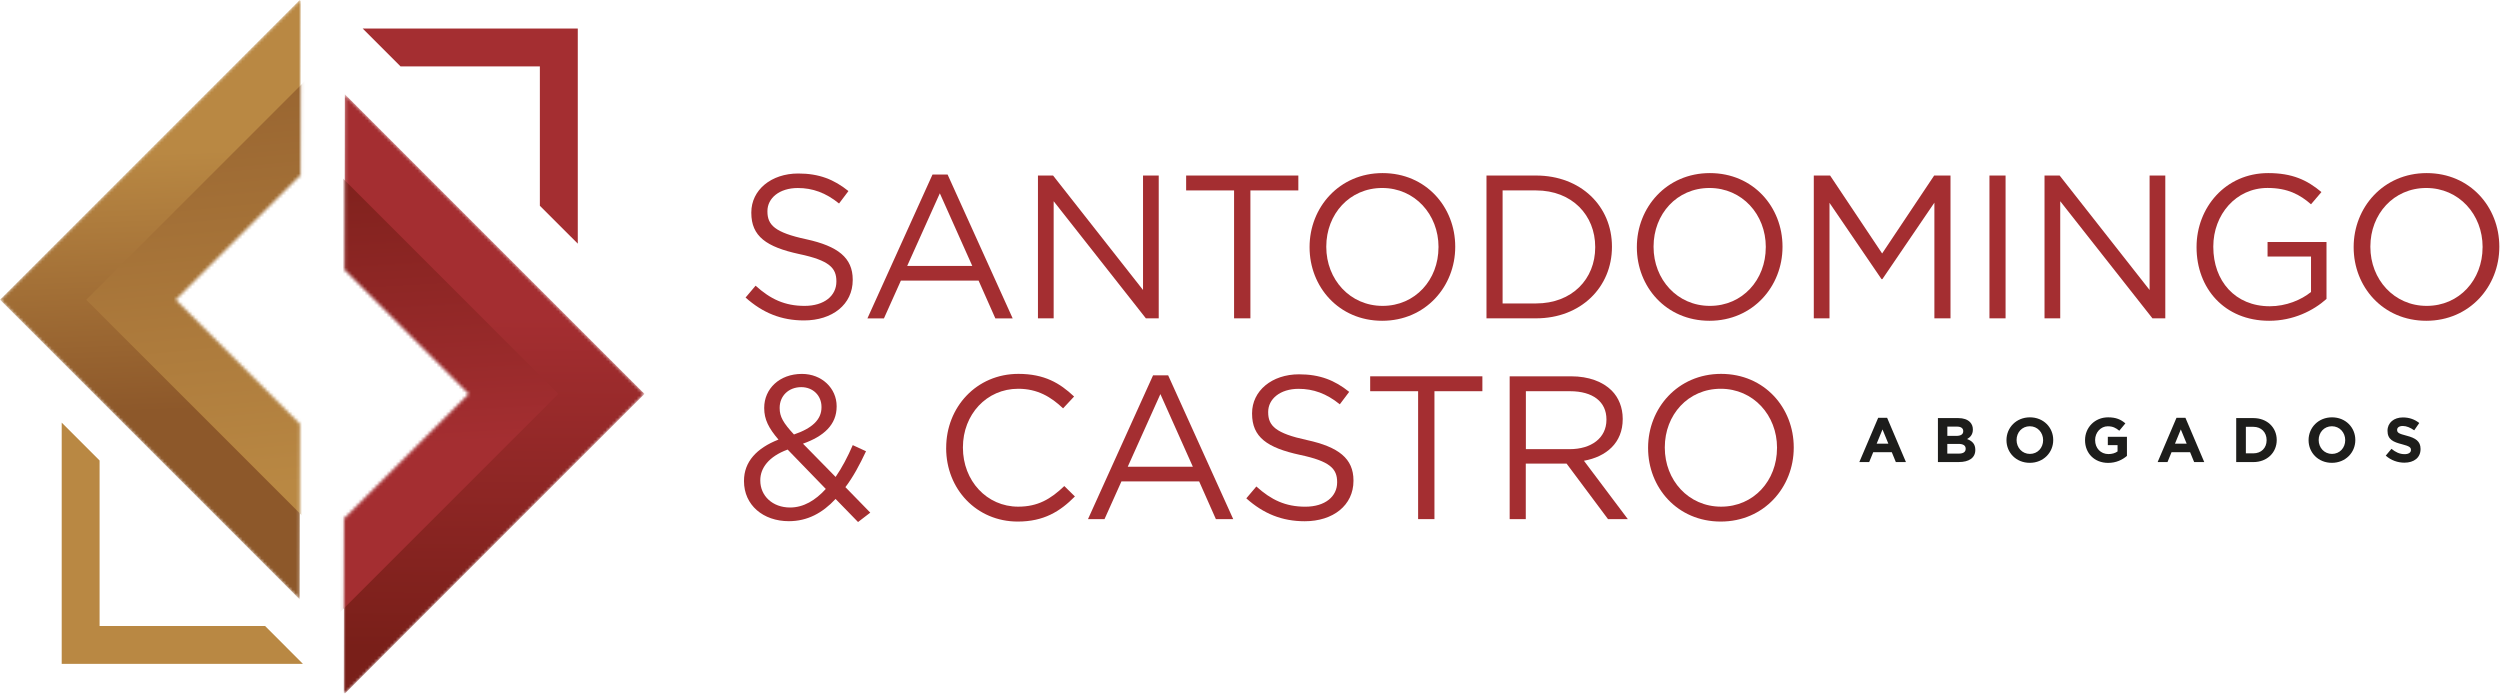 <svg xmlns="http://www.w3.org/2000/svg" width="799" height="222" viewBox="0 0 799 222" fill="none"><g clip-path="url(#clip0_836_208)"><path d="M600.27 133.52H603.12L609.14 147.68H605.91L604.62 144.53H598.68L597.39 147.68H594.24L600.27 133.52ZM603.52 141.8L601.65 137.24L599.78 141.8H603.52Z" fill="#1D1D1B"/><path d="M619.36 133.62H625.89C627.5 133.62 628.76 134.06 629.57 134.86C630.21 135.5 630.53 136.29 630.53 137.25V137.29C630.53 138.88 629.69 139.76 628.68 140.32C630.31 140.94 631.31 141.89 631.31 143.77V143.81C631.31 146.38 629.22 147.67 626.05 147.67H619.36V133.61V133.62ZM627.45 137.78C627.45 136.86 626.73 136.34 625.42 136.34H622.37V139.31H625.22C626.59 139.31 627.45 138.87 627.45 137.82V137.78ZM625.94 141.88H622.36V144.97H626.04C627.41 144.97 628.23 144.49 628.23 143.44V143.4C628.23 142.45 627.53 141.87 625.94 141.87V141.88Z" fill="#1D1D1B"/><path d="M641.27 140.69V140.65C641.27 136.65 644.42 133.38 648.76 133.38C653.1 133.38 656.21 136.61 656.21 140.61V140.65C656.21 144.65 653.06 147.92 648.72 147.92C644.38 147.92 641.27 144.69 641.27 140.69ZM652.98 140.69V140.65C652.98 138.24 651.21 136.23 648.72 136.23C646.23 136.23 644.5 138.2 644.5 140.61V140.65C644.5 143.06 646.27 145.07 648.76 145.07C651.25 145.07 652.98 143.1 652.98 140.69Z" fill="#1D1D1B"/><path d="M666.38 140.69V140.65C666.38 136.65 669.49 133.38 673.75 133.38C676.28 133.38 677.81 134.06 679.27 135.31L677.32 137.66C676.23 136.76 675.27 136.24 673.64 136.24C671.39 136.24 669.6 138.23 669.6 140.62V140.66C669.6 143.23 671.37 145.12 673.86 145.12C674.99 145.12 675.99 144.84 676.77 144.28V142.27H673.66V139.6H679.77V145.71C678.32 146.94 676.34 147.94 673.77 147.94C669.39 147.94 666.38 144.87 666.38 140.71V140.69Z" fill="#1D1D1B"/><path d="M695.61 133.52H698.46L704.48 147.68H701.25L699.96 144.53H694.02L692.73 147.68H689.58L695.61 133.52ZM698.86 141.8L696.99 137.24L695.12 141.8H698.86Z" fill="#1D1D1B"/><path d="M714.69 133.62H720.17C724.59 133.62 727.64 136.65 727.64 140.61V140.65C727.64 144.61 724.59 147.68 720.17 147.68H714.69V133.62ZM717.78 136.41V144.89H720.17C722.7 144.89 724.41 143.18 724.41 140.69V140.65C724.41 138.16 722.7 136.41 720.17 136.41H717.78Z" fill="#1D1D1B"/><path d="M737.82 140.69V140.65C737.82 136.65 740.97 133.38 745.31 133.38C749.65 133.38 752.76 136.61 752.76 140.61V140.65C752.76 144.65 749.61 147.92 745.27 147.92C740.93 147.92 737.82 144.69 737.82 140.69ZM749.53 140.69V140.65C749.53 138.24 747.76 136.23 745.27 136.23C742.78 136.23 741.05 138.2 741.05 140.61V140.65C741.05 143.06 742.82 145.07 745.31 145.07C747.8 145.07 749.53 143.1 749.53 140.69Z" fill="#1D1D1B"/><path d="M762.48 145.63L764.31 143.44C765.58 144.48 766.9 145.15 768.51 145.15C769.78 145.15 770.54 144.65 770.54 143.82V143.78C770.54 143 770.06 142.6 767.71 141.99C764.88 141.27 763.05 140.48 763.05 137.69V137.65C763.05 135.1 765.1 133.41 767.97 133.41C770.02 133.41 771.77 134.05 773.19 135.2L771.58 137.53C770.34 136.66 769.11 136.14 767.93 136.14C766.75 136.14 766.12 136.68 766.12 137.36V137.4C766.12 138.32 766.72 138.62 769.15 139.25C772 139.99 773.61 141.02 773.61 143.47V143.51C773.61 146.3 771.48 147.87 768.45 147.87C766.32 147.87 764.17 147.13 762.49 145.62L762.48 145.63Z" fill="#1D1D1B"/><path d="M128.01 21.22H172.54V65.76L184.66 77.87V9.11H115.9L128.01 21.22Z" fill="#A42E31"/><path d="M84.71 200.06H31.83V147.18L19.72 135.07V212.18H96.82L84.71 200.06Z" fill="#B98843"/><path d="M238.29 95.09L241.49 91.31C246.25 95.61 250.81 97.76 257.14 97.76C263.47 97.76 267.31 94.5 267.31 90V89.87C267.31 85.63 265.03 83.22 255.44 81.2C244.94 78.92 240.12 75.53 240.12 68.03V67.9C240.12 60.73 246.45 55.45 255.12 55.45C261.77 55.45 266.53 57.34 271.16 61.06L268.16 65.04C263.92 61.59 259.68 60.09 254.99 60.09C249.06 60.09 245.27 63.35 245.27 67.46V67.59C245.27 71.89 247.62 74.31 257.66 76.46C267.83 78.68 272.53 82.39 272.53 89.37V89.5C272.53 97.32 266.01 102.41 256.95 102.41C249.71 102.41 243.78 100 238.3 95.11L238.29 95.09Z" fill="#A42E31"/><path d="M298.03 55.78H302.85L323.65 101.75H318.11L312.76 89.69H287.92L282.51 101.75H277.23L298.03 55.78ZM310.74 84.99L300.37 61.78L289.94 84.99H310.74Z" fill="#A42E31"/><path d="M331.74 56.1H336.56L365.31 92.68V56.1H370.33V101.74H366.22L336.75 64.31V101.74H331.73V56.1H331.74Z" fill="#A42E31"/><path d="M394.41 60.86H379.09V56.1H414.95V60.86H399.63V101.74H394.41V60.86Z" fill="#A42E31"/><path d="M418.54 79.05V78.92C418.54 66.34 427.99 55.32 441.88 55.32C455.77 55.32 465.09 66.21 465.09 78.79V78.92C465.09 91.5 455.64 102.52 441.75 102.52C427.86 102.52 418.54 91.63 418.54 79.05ZM459.75 79.05V78.92C459.75 68.55 452.19 60.08 441.75 60.08C431.31 60.08 423.88 68.43 423.88 78.79V78.92C423.88 89.29 431.44 97.76 441.88 97.76C452.32 97.76 459.74 89.41 459.74 79.05H459.75Z" fill="#A42E31"/><path d="M475.08 56.1H490.92C505.27 56.1 515.18 65.95 515.18 78.79V78.92C515.18 91.76 505.27 101.74 490.92 101.74H475.08V56.1ZM480.23 60.86V96.98H490.92C502.46 96.98 509.83 89.16 509.83 79.05V78.92C509.83 68.81 502.46 60.86 490.92 60.86H480.23Z" fill="#A42E31"/><path d="M523.14 79.05V78.92C523.14 66.34 532.59 55.32 546.48 55.32C560.37 55.32 569.69 66.21 569.69 78.79V78.92C569.69 91.5 560.24 102.52 546.35 102.52C532.46 102.52 523.14 91.63 523.14 79.05ZM564.35 79.05V78.92C564.35 68.55 556.79 60.08 546.35 60.08C535.91 60.08 528.48 68.43 528.48 78.79V78.92C528.48 89.29 536.04 97.76 546.48 97.76C556.92 97.76 564.34 89.41 564.34 79.05H564.35Z" fill="#A42E31"/><path d="M579.68 56.1H584.9L601.53 81.01L618.16 56.1H623.38V101.74H618.23V64.77L601.6 89.22H601.34L584.71 64.83V101.73H579.69V56.09L579.68 56.1Z" fill="#A42E31"/><path d="M635.83 56.1H640.98V101.74H635.83V56.1Z" fill="#A42E31"/><path d="M653.44 56.1H658.26L687.01 92.68V56.1H692.03V101.74H687.92L658.45 64.31V101.74H653.43V56.1H653.44Z" fill="#A42E31"/><path d="M702.02 79.05V78.92C702.02 66.4 711.21 55.32 724.91 55.32C732.6 55.32 737.36 57.54 741.93 61.38L738.6 65.29C735.08 62.22 731.17 60.07 724.71 60.07C714.6 60.07 707.37 68.61 707.37 78.78V78.91C707.37 89.8 714.35 97.88 725.43 97.88C730.65 97.88 735.47 95.86 738.6 93.32V81.98H724.71V77.35H743.55V95.54C739.31 99.32 732.92 102.52 725.23 102.52C710.88 102.52 702.02 92.09 702.02 79.05Z" fill="#A42E31"/><path d="M752.23 79.05V78.92C752.23 66.34 761.68 55.32 775.57 55.32C789.46 55.32 798.78 66.21 798.78 78.79V78.92C798.78 91.5 789.33 102.52 775.44 102.52C761.55 102.52 752.23 91.63 752.23 79.05ZM793.44 79.05V78.92C793.44 68.55 785.88 60.08 775.44 60.08C765 60.08 757.57 68.43 757.57 78.79V78.92C757.57 89.29 765.13 97.76 775.57 97.76C786.01 97.76 793.43 89.41 793.43 79.05H793.44Z" fill="#A42E31"/><path d="M267.05 159.46C262.88 163.96 258.05 166.57 252.12 166.57C243.9 166.57 237.78 161.42 237.78 153.79V153.66C237.78 147.59 241.82 143.23 248.8 140.49C245.67 136.84 244.24 134.04 244.24 130.45V130.32C244.24 124.32 249.06 119.5 256.3 119.5C262.69 119.5 267.39 124.13 267.39 129.8V129.93C267.39 135.73 263.28 139.45 256.63 141.8L267.06 152.43C269.08 149.5 270.91 146.04 272.54 142.26L276.78 144.22C274.76 148.52 272.67 152.44 270.19 155.69L278.14 163.84L274.23 166.84L267.06 159.47L267.05 159.46ZM263.92 156.26L251.73 143.68C245.67 145.9 242.99 149.61 242.99 153.46V153.59C242.99 158.48 246.9 162.2 252.51 162.2C256.81 162.2 260.6 159.92 263.92 156.27V156.26ZM262.55 130.18V130.05C262.55 126.4 259.81 123.73 256.09 123.73C251.98 123.73 249.18 126.6 249.18 130.32V130.45C249.18 133.12 250.29 135.14 253.75 138.86C259.55 136.9 262.55 134.1 262.55 130.19V130.18Z" fill="#A42E31"/><path d="M302.4 143.22V143.09C302.4 130.18 312.05 119.49 325.48 119.49C333.76 119.49 338.72 122.42 343.28 126.73L339.76 130.51C335.91 126.86 331.61 124.25 325.42 124.25C315.31 124.25 307.75 132.47 307.75 142.96V143.09C307.75 153.65 315.38 161.93 325.42 161.93C331.68 161.93 335.79 159.52 340.15 155.34L343.54 158.67C338.78 163.49 333.56 166.69 325.28 166.69C312.11 166.69 302.39 156.32 302.39 143.22H302.4Z" fill="#A42E31"/><path d="M368.52 119.95H373.34L394.14 165.92H388.6L383.25 153.86H358.41L353 165.92H347.72L368.52 119.95ZM381.23 149.16L370.86 125.95L360.43 149.16H381.23Z" fill="#A42E31"/><path d="M398.33 159.26L401.53 155.48C406.29 159.78 410.85 161.94 417.18 161.94C423.51 161.94 427.35 158.68 427.35 154.18V154.05C427.35 149.81 425.07 147.4 415.48 145.38C404.98 143.1 400.16 139.71 400.16 132.21V132.08C400.16 124.91 406.49 119.63 415.16 119.63C421.81 119.63 426.57 121.52 431.2 125.24L428.2 129.22C423.96 125.77 419.72 124.27 415.03 124.27C409.1 124.27 405.31 127.53 405.31 131.64V131.77C405.31 136.07 407.66 138.48 417.7 140.64C427.87 142.86 432.57 146.57 432.57 153.55V153.68C432.57 161.5 426.05 166.59 416.99 166.59C409.75 166.59 403.82 164.18 398.34 159.29L398.33 159.26Z" fill="#A42E31"/><path d="M453.23 125.03H437.91V120.27H473.77V125.03H458.45V165.91H453.23V125.03Z" fill="#A42E31"/><path d="M482.51 120.27H502.13C507.74 120.27 512.24 121.97 515.1 124.83C517.32 127.05 518.62 130.24 518.62 133.83V133.96C518.62 141.52 513.4 145.96 506.23 147.26L520.25 165.91H513.92L500.68 148.17H487.64V165.91H482.49V120.27H482.51ZM501.68 143.55C508.53 143.55 513.42 140.03 513.42 134.16V134.03C513.42 128.42 509.12 125.03 501.75 125.03H487.67V143.55H501.69H501.68Z" fill="#A42E31"/><path d="M526.73 143.22V143.09C526.73 130.51 536.18 119.49 550.07 119.49C563.96 119.49 573.28 130.38 573.28 142.96V143.09C573.28 155.67 563.83 166.69 549.94 166.69C536.05 166.69 526.73 155.8 526.73 143.22ZM567.94 143.22V143.09C567.94 132.72 560.38 124.25 549.94 124.25C539.5 124.25 532.07 132.6 532.07 142.96V143.09C532.07 153.46 539.63 161.93 550.07 161.93C560.51 161.93 567.93 153.58 567.93 143.22H567.94Z" fill="#A42E31"/><mask id="mask0_836_208" style="mask-type:luminance" maskUnits="userSpaceOnUse" x="0" y="0" width="97" height="192"><path d="M96.04 56.43L95.8 56.19L56.19 95.8L95.8 135.41L95.89 135.31L95.79 191.59L91.44 187.24L0 95.8L95.8 0L96.14 0.34L96.04 56.43Z" fill="white"/></mask><g mask="url(#mask0_836_208)"><path d="M96.04 56.43L95.8 56.19L56.19 95.8L95.8 135.41L95.89 135.31L95.79 191.59L91.44 187.24L0 95.8L95.8 0L96.14 0.34L96.04 56.43Z" fill="url(#paint0_linear_836_208)"/><path d="M123.59 56.43L123.35 56.19L83.74 95.8L123.35 135.41L123.44 135.31L123.34 191.59L118.99 187.24L27.55 95.8L123.35 0L123.69 0.34L123.59 56.43Z" fill="url(#paint1_linear_836_208)"/></g><mask id="mask1_836_208" style="mask-type:luminance" maskUnits="userSpaceOnUse" x="109" y="30" width="97" height="192"><path d="M109.95 165.26L110.19 165.5L149.8 125.89L110.19 86.28L110.09 86.38L110.19 30.1L114.55 34.45L205.99 125.89L110.19 221.69L109.85 221.35L109.95 165.26Z" fill="white"/></mask><g mask="url(#mask1_836_208)"><path d="M109.95 165.26L110.19 165.5L149.8 125.89L110.19 86.28L110.09 86.38L110.19 30.1L114.55 34.45L205.99 125.89L110.19 221.69L109.85 221.35L109.95 165.26Z" fill="url(#paint2_linear_836_208)"/><path d="M82.4 165.26L82.64 165.5L122.24 125.89L82.64 86.28L82.54 86.38L82.64 30.1L87 34.45L178.44 125.89L82.64 221.69L82.3 221.35L82.4 165.26Z" fill="url(#paint3_linear_836_208)"/></g></g><defs><linearGradient id="paint0_linear_836_208" x1="48.1" y1="48.84" x2="51.42" y2="131.49" gradientUnits="userSpaceOnUse"><stop stop-color="#B98843"/><stop offset="1" stop-color="#8D582A"/></linearGradient><linearGradient id="paint1_linear_836_208" x1="86.34" y1="155.84" x2="68.76" y2="-20.86" gradientUnits="userSpaceOnUse"><stop stop-color="#B98843"/><stop offset="1" stop-color="#8D582A"/></linearGradient><linearGradient id="paint2_linear_836_208" x1="157.96" y1="100.93" x2="157.36" y2="207.24" gradientUnits="userSpaceOnUse"><stop stop-color="#A42E31"/><stop offset="1" stop-color="#791F19"/></linearGradient><linearGradient id="paint3_linear_836_208" x1="128.55" y1="142.78" x2="122.51" y2="40.1" gradientUnits="userSpaceOnUse"><stop stop-color="#A42E31"/><stop offset="1" stop-color="#791F19"/></linearGradient><clipPath id="clip0_836_208"><rect width="798.79" height="221.69" fill="white"/></clipPath></defs></svg>